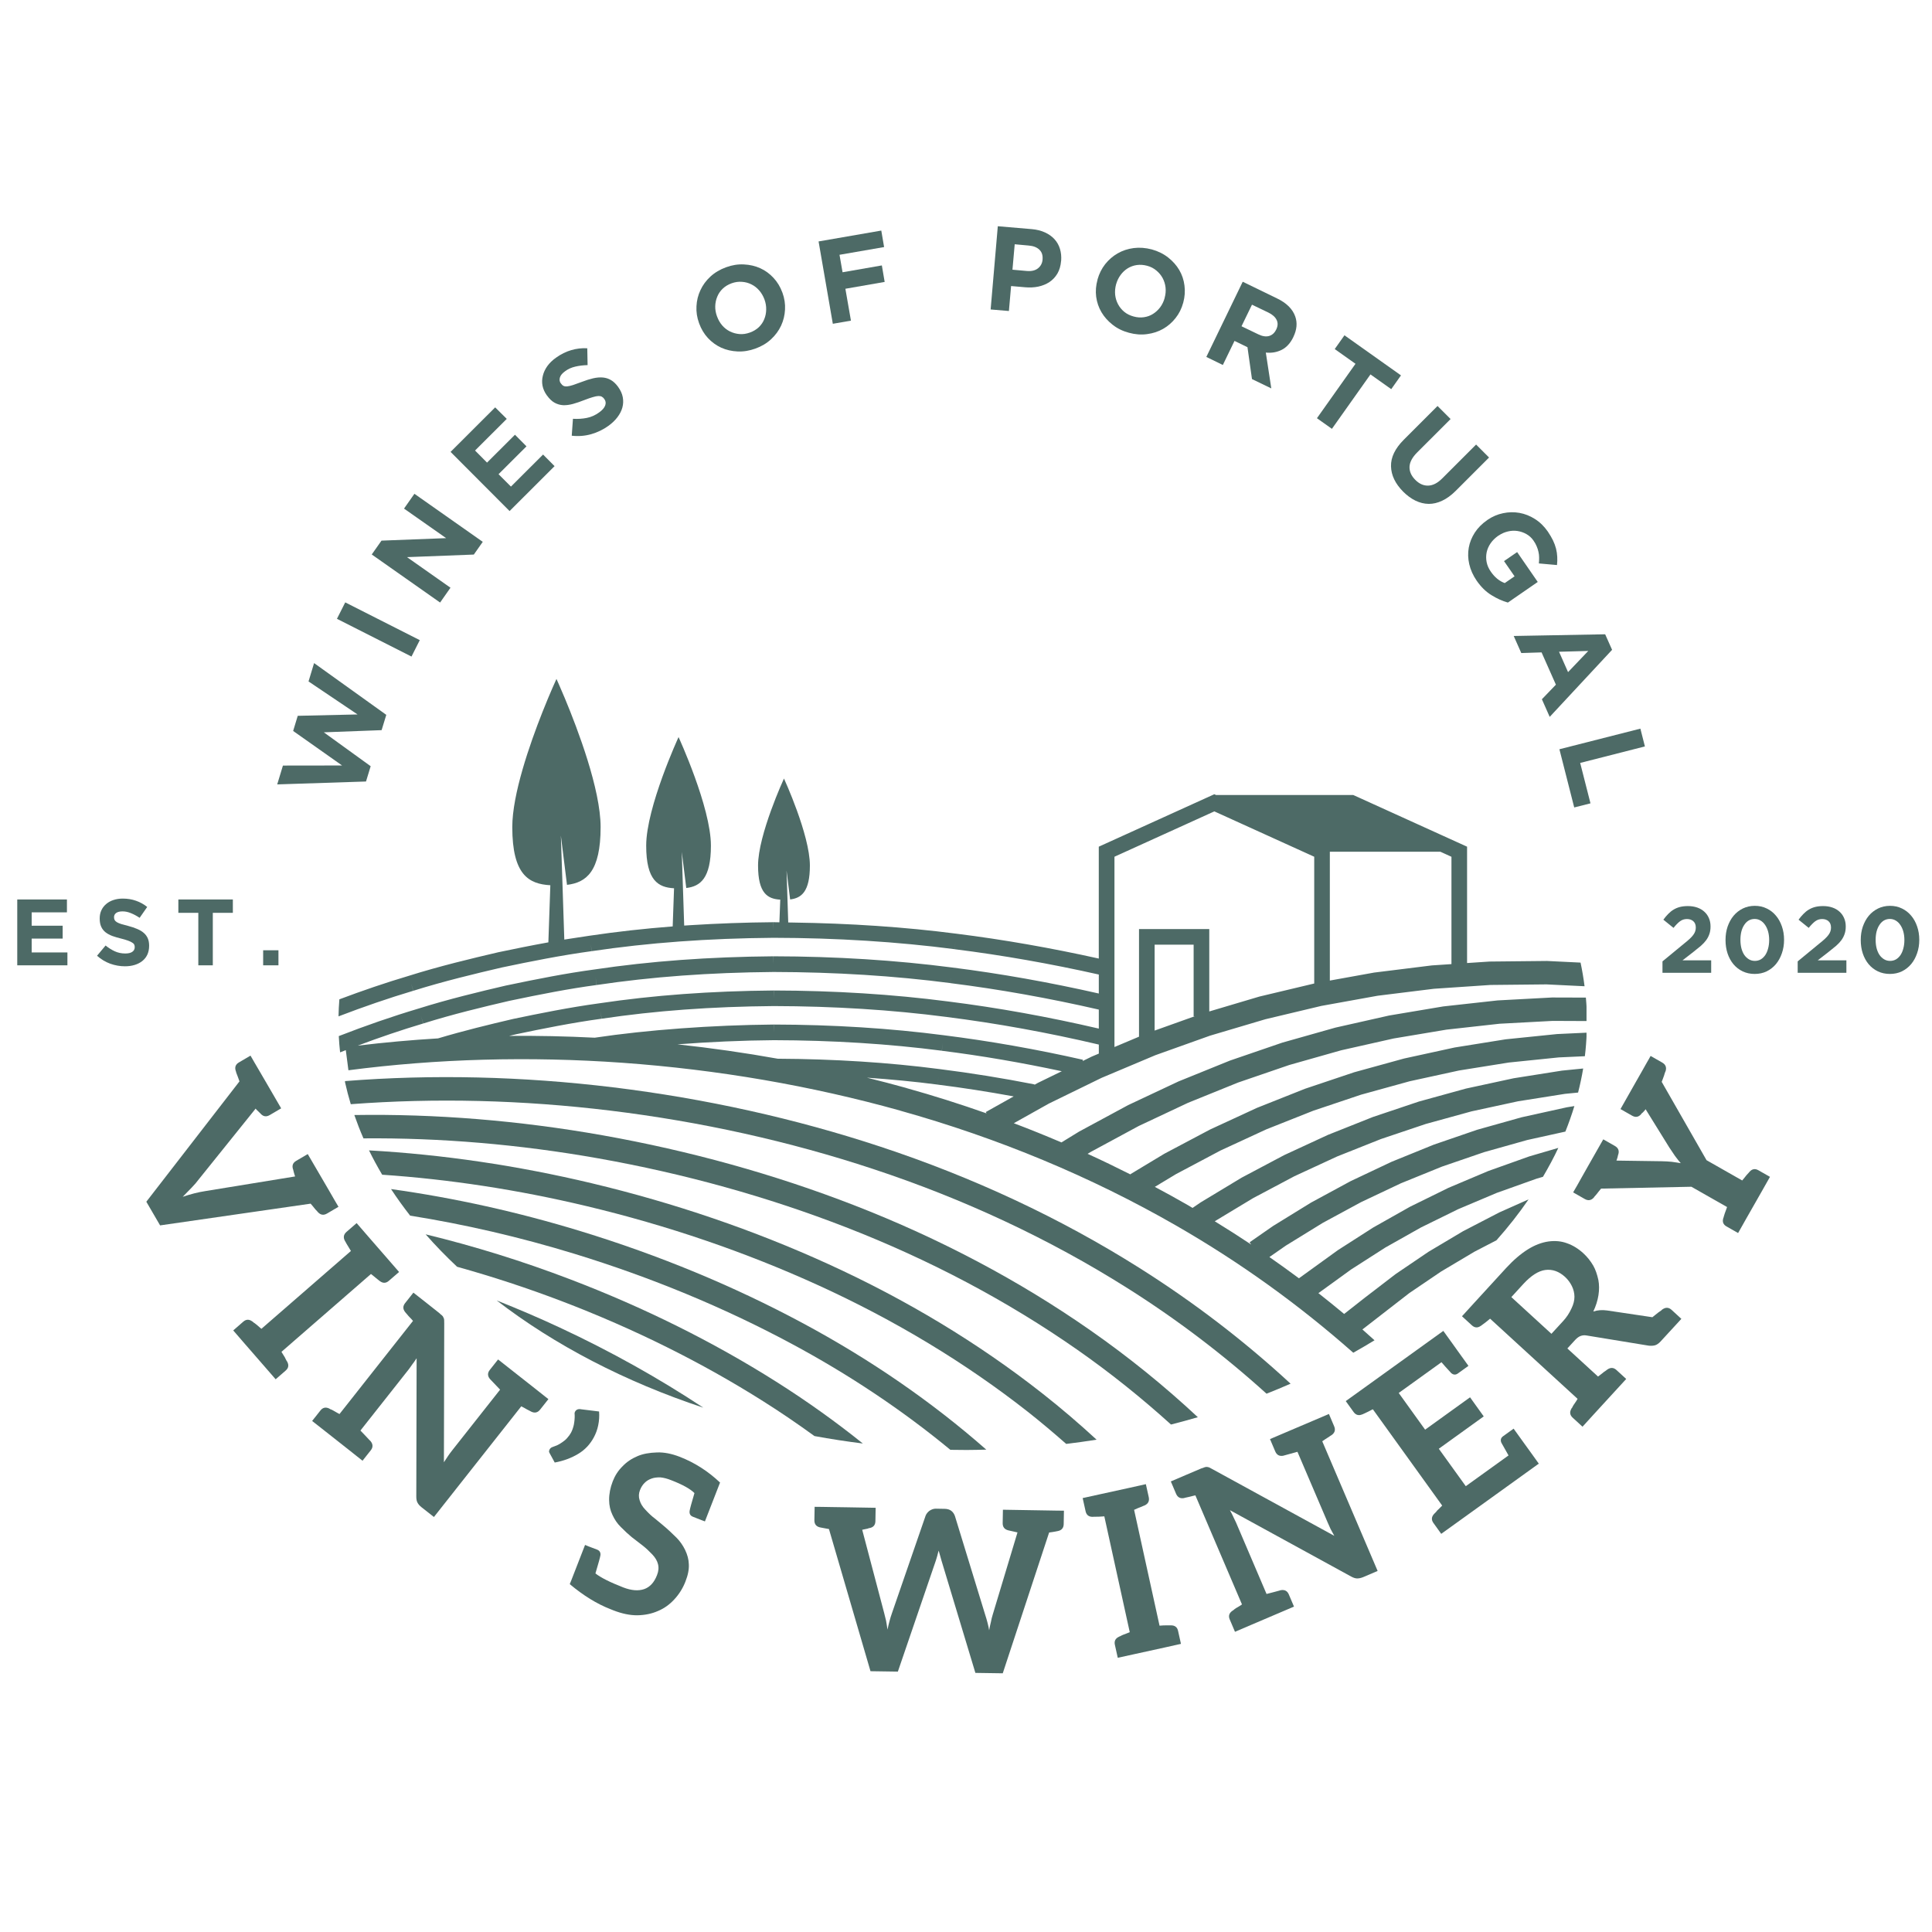<svg xmlns="http://www.w3.org/2000/svg" xmlns:xlink="http://www.w3.org/1999/xlink" width="500" zoomAndPan="magnify" viewBox="0 0 375 375" height="500" preserveAspectRatio="xMidYMid meet"><defs><g></g><clipPath id="f4d5e28a1e"><path d="M 75 230 L 192 230 L 192 281.789 L 75 281.789 Z M 75 230 " clip-rule="nonzero"></path></clipPath><clipPath id="c87d219574"><path d="M 65.691 131.789 L 307.941 131.789 L 307.941 263 L 65.691 263 Z M 65.691 131.789 " clip-rule="nonzero"></path></clipPath><clipPath id="77d44832f0"><rect x="0" width="282" y="0" height="123"></rect></clipPath><clipPath id="574dfc4f4d"><rect x="0" width="345" y="0" height="136"></rect></clipPath><clipPath id="bea254196e"><rect x="0" width="61" y="0" height="23"></rect></clipPath><clipPath id="8e13c2ce87"><rect x="0" width="55" y="0" height="23"></rect></clipPath></defs><g clip-path="url(#f4d5e28a1e)"><path fill="#4d6a66" d="M 155.68 256.75 C 142.383 249.617 127.949 243.641 112.785 238.996 C 100.543 235.246 88.18 232.512 75.902 230.797 C 77.051 232.547 78.289 234.266 79.605 235.953 C 90.219 237.648 100.883 240.113 111.453 243.348 C 126.336 247.91 140.492 253.766 153.531 260.762 L 154.605 258.758 L 153.531 260.762 C 164.816 266.805 175.18 273.742 184.465 281.41 C 185.516 281.43 186.574 281.441 187.625 281.441 C 188.898 281.441 190.164 281.402 191.434 281.375 C 180.918 272.121 168.906 263.836 155.68 256.75 Z M 155.68 256.75 " fill-opacity="1" fill-rule="nonzero"></path></g><path fill="#4d6a66" d="M 96.41 252.418 C 107.652 261.086 121.367 268.211 136.508 273.227 C 127.883 267.516 118.559 262.301 108.66 257.684 C 104.625 255.801 100.531 254.051 96.41 252.418 Z M 96.41 252.418 " fill-opacity="1" fill-rule="nonzero"></path><path fill="#4d6a66" d="M 170.879 222.566 C 154.359 217.109 136.91 213.238 119.023 211.051 C 101.395 208.91 83.879 208.496 66.961 209.84 L 66.98 210.105 C 67.297 211.527 67.664 212.934 68.086 214.324 C 84.469 213.082 101.41 213.496 118.465 215.57 C 136.059 217.715 153.211 221.523 169.445 226.891 C 187.109 232.719 203.68 240.477 218.695 249.941 C 228.422 256.07 237.48 262.961 245.832 270.516 C 247.406 269.895 248.961 269.25 250.5 268.574 C 241.523 260.273 231.695 252.75 221.125 246.086 C 205.805 236.422 188.898 228.516 170.879 222.566 Z M 170.879 222.566 " fill-opacity="1" fill-rule="nonzero"></path><path fill="#4d6a66" d="M 165.805 233.945 C 150.344 227.938 133.902 223.367 116.938 220.355 C 100.711 217.484 84.523 216.176 68.777 216.426 C 69.309 217.953 69.895 219.465 70.547 220.957 C 85.469 220.828 100.789 222.117 116.145 224.84 C 132.82 227.801 148.973 232.293 164.156 238.191 L 164.98 236.07 L 164.156 238.191 C 180.43 244.508 195.551 252.516 209.102 261.984 C 215.535 266.48 221.59 271.344 227.289 276.5 C 229.043 276.055 230.777 275.578 232.5 275.078 C 226.047 269.051 219.109 263.43 211.703 258.258 C 197.855 248.574 182.414 240.398 165.805 233.945 Z M 165.805 233.945 " fill-opacity="1" fill-rule="nonzero"></path><path fill="#4d6a66" d="M 160.738 245.34 C 146.348 238.773 130.91 233.5 114.855 229.668 C 100.395 226.223 85.879 224.086 71.625 223.289 C 72.402 224.883 73.258 226.457 74.18 228.012 C 87.258 228.902 100.547 230.934 113.797 234.094 C 129.57 237.852 144.723 243.035 158.848 249.48 L 159.793 247.41 L 158.848 249.48 C 173.73 256.266 187.398 264.52 199.48 274.012 C 202.047 276.035 204.523 278.129 206.949 280.262 C 208.926 280.023 210.895 279.746 212.848 279.441 C 209.469 276.328 205.961 273.32 202.289 270.438 C 189.934 260.719 175.949 252.277 160.738 245.34 Z M 160.738 245.34 " fill-opacity="1" fill-rule="nonzero"></path><path fill="#4d6a66" d="M 150.633 268.172 C 138.453 260.469 125.023 253.793 110.719 248.332 C 101.465 244.793 92.062 241.875 82.617 239.582 C 84.516 241.746 86.555 243.844 88.719 245.879 C 95.562 247.785 102.363 250.012 109.094 252.582 C 123.113 257.934 136.27 264.477 148.195 272.02 L 149.41 270.098 L 148.195 272.02 C 151.609 274.176 154.895 276.422 158.086 278.738 C 161.184 279.305 164.316 279.789 167.477 280.184 C 162.211 275.953 156.586 271.934 150.633 268.172 Z M 150.633 268.172 " fill-opacity="1" fill-rule="nonzero"></path><g clip-path="url(#c87d219574)"><path fill="#4d6a66" d="M 292.246 201.73 L 282.336 203.32 L 272.52 205.461 L 262.836 208.129 L 253.316 211.324 L 243.984 215.031 L 234.875 219.238 L 226.008 223.934 L 219.414 227.906 L 219.453 227.973 C 216.703 226.59 213.926 225.238 211.105 223.957 L 211.723 223.582 L 221.027 218.555 L 230.57 214.066 L 240.32 210.117 L 250.246 206.715 L 260.316 203.863 L 270.5 201.57 L 280.762 199.852 L 291.059 198.707 L 301.363 198.156 L 308.035 198.184 C 308.031 196.656 307.953 195.141 307.816 193.633 L 301.25 193.613 L 290.688 194.18 L 280.129 195.348 L 269.621 197.113 L 259.199 199.461 L 248.891 202.375 L 238.73 205.859 L 228.754 209.902 L 218.98 214.496 L 209.453 219.641 L 206.027 221.742 C 202.98 220.445 199.902 219.195 196.781 218.016 L 203.578 214.207 L 213.816 209.211 L 224.258 204.812 L 234.875 201.02 L 245.621 197.832 L 256.473 195.246 L 267.395 193.273 L 278.348 191.918 L 289.289 191.18 L 300.18 191.07 L 307.562 191.43 C 307.363 189.887 307.109 188.355 306.785 186.84 L 300.273 186.523 L 289.117 186.637 L 284.758 186.926 L 284.758 164.34 L 262.664 154.309 L 236.027 154.309 L 235.699 154.16 L 213.273 164.34 L 213.273 186.055 C 204.059 184.008 194.785 182.375 185.672 181.234 C 175.598 179.926 164.918 179.219 153.922 179.066 C 153.633 179.059 153.34 179.055 153.051 179.051 C 153.031 179.051 153.016 179.051 152.996 179.051 L 152.852 174.625 L 152.668 168.969 L 153.363 174.582 C 155.566 174.32 157.199 173.07 157.199 167.996 C 157.199 162.035 152.168 151.113 152.168 151.113 C 152.168 151.113 147.137 162.031 147.137 167.992 C 147.137 173.43 149.012 174.477 151.449 174.621 L 151.281 179.02 C 150.895 179.02 150.516 179 150.129 179 L 150.129 180.52 L 150.113 179 C 144.57 179.047 139.25 179.246 134.102 179.57 C 133.68 179.598 133.25 179.621 132.836 179.652 C 132.824 179.652 132.812 179.652 132.801 179.652 L 132.562 172.414 L 132.332 165.355 L 133.203 172.363 C 135.945 172.039 137.988 170.473 137.988 164.137 C 137.988 156.695 131.707 143.066 131.707 143.066 C 131.707 143.066 125.426 156.695 125.426 164.137 C 125.426 170.941 127.773 172.242 130.832 172.414 L 130.57 179.816 C 125.027 180.246 119.664 180.844 114.422 181.625 C 113.395 181.766 112.375 181.93 111.352 182.09 C 110.754 182.18 110.16 182.27 109.566 182.367 C 109.559 182.367 109.547 182.371 109.531 182.371 L 109.184 171.828 L 108.863 162.195 L 110.055 171.75 C 113.805 171.305 116.578 169.172 116.578 160.531 C 116.578 153.215 112.129 141.52 109.645 135.555 C 108.68 133.238 108.008 131.781 108.008 131.781 C 108.008 131.781 106.805 134.391 105.301 138.18 C 102.793 144.52 99.434 154.18 99.434 160.531 C 99.434 169.824 102.645 171.59 106.82 171.824 L 106.438 182.91 C 103.125 183.508 99.871 184.168 96.734 184.828 C 91.457 186.059 85.32 187.527 79.324 189.414 C 74.879 190.738 70.387 192.266 65.871 193.969 C 65.777 195.062 65.73 196.168 65.707 197.277 C 70.582 195.406 75.43 193.738 80.215 192.309 L 79.781 190.855 L 80.234 192.305 C 86.133 190.453 92.203 189 97.398 187.789 C 102.941 186.621 108.895 185.43 114.852 184.617 L 114.645 183.117 L 114.867 184.617 C 125.867 182.98 137.402 182.133 150.137 182.027 C 162.355 182.047 174.18 182.793 185.289 184.234 L 185.484 182.734 L 185.293 184.242 C 194.531 185.398 203.938 187.059 213.277 189.156 L 213.277 192.84 C 203.781 190.684 194.23 188.977 184.848 187.797 C 173.891 186.375 162.215 185.637 150.152 185.617 L 150.148 187.133 L 150.133 185.617 C 137.566 185.723 126.191 186.559 115.363 188.176 C 109.867 188.922 104.527 189.965 98.164 191.301 C 93.008 192.504 87.02 193.945 81.25 195.758 C 76.141 197.281 70.965 199.078 65.758 201.105 C 65.812 202.164 65.895 203.215 66.012 204.262 C 66.383 204.117 66.754 203.977 67.121 203.832 L 67.629 207.738 C 84.844 205.492 102.73 205.004 120.781 206.281 C 139.301 207.609 157.449 210.738 174.734 215.57 L 175.961 211.188 C 173.418 210.477 170.852 209.816 168.277 209.176 C 172.953 209.504 177.539 209.938 181.965 210.516 L 182.156 209.012 L 181.969 210.52 C 186.844 211.129 191.809 211.906 196.754 212.812 L 191.344 215.844 L 191.488 216.105 C 186.391 214.312 181.219 212.664 175.953 211.199 L 174.727 215.578 C 193.789 220.91 211.809 228.41 228.285 237.883 C 240.664 244.992 252.152 253.273 262.668 262.566 C 264.07 261.781 265.441 260.973 266.793 260.148 C 266.012 259.445 265.23 258.738 264.441 258.047 L 273.559 250.977 L 279.707 246.809 L 286.191 242.953 L 290.457 240.742 C 292.742 238.184 294.82 235.527 296.699 232.797 L 291.02 235.328 L 283.988 238.973 L 277.281 242.965 L 270.906 247.285 L 264.977 251.832 L 260.895 255.039 C 259.25 253.672 257.59 252.32 255.902 251 L 262.246 246.406 L 268.871 242.16 L 275.809 238.25 L 283.027 234.703 L 290.516 231.539 L 298.246 228.781 L 299.488 228.418 C 300.566 226.574 301.582 224.711 302.469 222.805 L 296.84 224.453 L 288.863 227.297 L 281.137 230.562 L 273.684 234.227 L 266.527 238.266 L 259.684 242.652 L 252.121 248.117 C 250.238 246.711 248.324 245.34 246.391 243.992 L 249.582 241.773 L 256.742 237.363 L 264.195 233.328 L 271.914 229.676 L 279.879 226.441 L 288.059 223.633 L 296.434 221.277 L 303.84 219.641 C 304.492 218.008 305.078 216.355 305.586 214.688 L 304.121 214.926 L 295.328 216.867 L 286.707 219.289 L 278.289 222.18 L 270.094 225.508 L 262.145 229.266 L 254.473 233.422 L 247.098 237.965 L 242.551 241.125 L 242.867 241.574 C 240.539 240.023 238.176 238.516 235.781 237.047 L 243.238 232.551 L 251.258 228.297 L 259.539 224.469 L 268.043 221.086 L 276.746 218.16 L 285.621 215.715 L 294.637 213.762 L 303.762 212.316 L 306.305 212.066 C 306.699 210.52 307.031 208.969 307.293 207.395 L 303.184 207.805 L 293.801 209.289 L 284.535 211.293 L 275.418 213.805 L 266.484 216.805 L 257.75 220.281 L 249.25 224.211 L 241.004 228.582 L 233.047 233.383 L 231.473 234.457 C 231.172 234.281 230.879 234.094 230.578 233.922 C 228.461 232.707 226.32 231.523 224.152 230.371 L 228.262 227.895 L 236.902 223.312 L 245.793 219.207 L 254.895 215.594 L 264.18 212.477 L 273.621 209.871 L 283.188 207.785 L 292.848 206.238 L 302.566 205.242 L 307.621 205.012 C 307.805 203.5 307.922 201.98 307.977 200.441 L 302.219 200.711 Z M 224.113 200.035 L 224.113 183.359 L 231.684 183.359 L 231.684 197.246 L 231.914 197.246 Z M 277.914 187.387 L 266.711 188.777 L 258.121 190.328 L 258.121 165.32 L 279.574 165.32 L 281.727 166.301 L 281.727 187.133 Z M 216.312 166.293 L 235.703 157.488 L 255.09 166.293 L 255.09 190.898 L 244.445 193.434 L 234.719 196.324 L 234.719 180.328 L 221.082 180.328 L 221.082 201.215 L 221.094 201.215 L 216.316 203.227 L 216.316 166.293 Z M 82.145 198.66 L 81.711 197.207 L 82.164 198.656 C 87.84 196.871 93.758 195.449 98.828 194.27 C 105.102 192.949 110.387 191.922 115.801 191.188 L 115.598 189.684 L 115.82 191.188 C 126.5 189.59 137.734 188.77 150.156 188.66 C 162.09 188.684 173.629 189.406 184.461 190.816 L 184.652 189.316 L 184.465 190.824 C 193.969 192.016 203.652 193.75 213.277 195.961 L 213.277 199.648 C 203.504 197.375 193.668 195.59 184.02 194.383 C 173.344 192.992 161.953 192.277 150.172 192.254 L 150.168 193.77 L 150.152 192.254 C 137.898 192.359 126.832 193.172 116.312 194.742 C 110.434 195.543 104.617 196.727 99.594 197.777 C 94.91 198.871 89.965 200.074 85.02 201.551 C 79.777 201.867 74.582 202.336 69.438 202.957 C 73.711 201.348 77.953 199.91 82.145 198.66 Z M 98.832 201.066 C 99.309 200.957 99.793 200.84 100.262 200.73 C 105.207 199.691 110.969 198.523 116.754 197.734 L 116.551 196.23 L 116.773 197.734 C 127.148 196.184 138.074 195.379 150.18 195.277 C 161.832 195.301 173.086 196.008 183.637 197.379 L 183.832 195.879 L 183.641 197.383 C 193.418 198.609 203.383 200.422 213.281 202.75 L 213.281 204.504 L 211.934 205.07 L 210.148 205.945 L 210.199 205.703 C 201.191 203.66 192.102 202.059 183.195 200.941 C 172.793 199.586 161.691 198.887 150.195 198.863 L 150.191 200.379 L 150.176 198.863 C 138.273 198.965 125.613 199.895 115.43 201.418 C 109.879 201.133 104.336 201.02 98.832 201.066 Z M 182.367 207.508 C 172.477 206.219 161.91 205.551 150.961 205.496 C 144.543 204.344 138.051 203.418 131.496 202.707 C 137.629 202.234 144.012 201.949 150.199 201.898 C 161.566 201.922 172.539 202.609 182.801 203.945 L 183 202.445 L 182.812 203.953 C 190.492 204.91 198.301 206.262 206.09 207.926 L 201.465 210.18 L 200.781 210.562 L 200.797 210.48 C 194.645 209.27 188.445 208.27 182.367 207.508 Z M 182.367 207.508 " fill-opacity="1" fill-rule="nonzero"></path></g><g transform="matrix(1, 0, 0, 1, 47, 37)"><g clip-path="url(#77d44832f0)"><g fill="#4d6a66" fill-opacity="1"><g transform="translate(22.119, 120.627)"><g><path d="M -15.312 -5.375 L -14.203 -9.031 L -2.719 -9.047 L -12.219 -15.75 L -11.328 -18.688 L 0.281 -18.953 L -9.234 -25.359 L -8.156 -28.922 L 5.859 -18.875 L 4.953 -15.906 L -6.266 -15.484 L 2.828 -8.906 L 1.922 -5.938 Z M -15.312 -5.375 "></path></g></g></g><g fill="#4d6a66" fill-opacity="1"><g transform="translate(31.917, 92.313)"><g><path d="M -13.516 -9.203 L -11.906 -12.391 L 2.562 -5.062 L 0.953 -1.875 Z M -13.516 -9.203 "></path></g></g></g><g fill="#4d6a66" fill-opacity="1"><g transform="translate(37.297, 81.546)"><g><path d="M -12.141 -10.922 L -10.25 -13.609 L 2.297 -14.094 L -5.875 -19.828 L -3.859 -22.703 L 9.406 -13.375 L 7.672 -10.906 L -5.297 -10.406 L 3.141 -4.469 L 1.125 -1.594 Z M -12.141 -10.922 "></path></g></g></g><g fill="#4d6a66" fill-opacity="1"><g transform="translate(50.518, 63.571)"><g><path d="M -10.062 -12.859 L -1.406 -21.5 L 0.844 -19.266 L -5.312 -13.125 L -2.984 -10.781 L 2.438 -16.188 L 4.672 -13.938 L -0.75 -8.531 L 1.656 -6.125 L 7.891 -12.344 L 10.125 -10.094 L 1.391 -1.375 Z M -10.062 -12.859 "></path></g></g></g><g fill="#4d6a66" fill-opacity="1"><g transform="translate(64.678, 49.976)"><g><path d="M 6.406 -4.312 C 5.406 -3.594 4.297 -3.055 3.078 -2.703 C 1.859 -2.359 0.598 -2.258 -0.703 -2.406 L -0.469 -5.688 C 0.488 -5.633 1.383 -5.691 2.219 -5.859 C 3.062 -6.023 3.859 -6.379 4.609 -6.922 C 5.211 -7.348 5.602 -7.789 5.781 -8.25 C 5.957 -8.707 5.906 -9.129 5.625 -9.516 L 5.594 -9.562 C 5.457 -9.75 5.301 -9.891 5.125 -9.984 C 4.957 -10.078 4.734 -10.117 4.453 -10.109 C 4.172 -10.098 3.812 -10.023 3.375 -9.891 C 2.938 -9.766 2.395 -9.578 1.75 -9.328 C 0.957 -9.016 0.223 -8.766 -0.453 -8.578 C -1.141 -8.391 -1.773 -8.305 -2.359 -8.328 C -2.941 -8.359 -3.492 -8.516 -4.016 -8.797 C -4.547 -9.086 -5.047 -9.562 -5.516 -10.219 L -5.547 -10.25 C -5.973 -10.852 -6.25 -11.473 -6.375 -12.109 C -6.5 -12.754 -6.477 -13.398 -6.312 -14.047 C -6.156 -14.703 -5.863 -15.328 -5.438 -15.922 C -5.008 -16.516 -4.457 -17.051 -3.781 -17.531 C -2.812 -18.227 -1.816 -18.723 -0.797 -19.016 C 0.211 -19.316 1.25 -19.438 2.312 -19.375 L 2.375 -16.109 C 1.5 -16.086 0.695 -15.988 -0.031 -15.812 C -0.758 -15.645 -1.406 -15.352 -1.969 -14.938 C -2.531 -14.539 -2.875 -14.129 -3 -13.703 C -3.125 -13.285 -3.07 -12.914 -2.844 -12.594 L -2.812 -12.562 C -2.664 -12.344 -2.492 -12.18 -2.297 -12.078 C -2.109 -11.984 -1.863 -11.953 -1.562 -11.984 C -1.258 -12.016 -0.879 -12.102 -0.422 -12.25 C 0.023 -12.395 0.586 -12.598 1.266 -12.859 C 2.047 -13.16 2.773 -13.391 3.453 -13.547 C 4.141 -13.703 4.77 -13.754 5.344 -13.703 C 5.926 -13.648 6.457 -13.477 6.938 -13.188 C 7.414 -12.906 7.863 -12.477 8.281 -11.906 L 8.312 -11.859 C 8.781 -11.211 9.078 -10.551 9.203 -9.875 C 9.328 -9.195 9.301 -8.531 9.125 -7.875 C 8.945 -7.227 8.625 -6.598 8.156 -5.984 C 7.695 -5.379 7.113 -4.82 6.406 -4.312 Z M 6.406 -4.312 "></path></g></g></g><g fill="#4d6a66" fill-opacity="1"><g transform="translate(80.538, 39.228)"><g></g></g></g><g fill="#4d6a66" fill-opacity="1"><g transform="translate(90.31, 33.764)"><g><path d="M 9.328 -3.109 C 8.148 -2.68 6.988 -2.492 5.844 -2.547 C 4.707 -2.598 3.648 -2.844 2.672 -3.281 C 1.703 -3.727 0.844 -4.352 0.094 -5.156 C -0.645 -5.957 -1.211 -6.906 -1.609 -8 L -1.625 -8.047 C -2.02 -9.129 -2.188 -10.223 -2.125 -11.328 C -2.07 -12.43 -1.816 -13.469 -1.359 -14.438 C -0.91 -15.414 -0.266 -16.297 0.578 -17.078 C 1.43 -17.859 2.445 -18.461 3.625 -18.891 C 4.789 -19.316 5.941 -19.5 7.078 -19.438 C 8.223 -19.383 9.281 -19.141 10.25 -18.703 C 11.219 -18.266 12.078 -17.641 12.828 -16.828 C 13.578 -16.023 14.148 -15.078 14.547 -13.984 L 14.562 -13.953 C 14.957 -12.859 15.125 -11.766 15.062 -10.672 C 15.008 -9.578 14.754 -8.535 14.297 -7.547 C 13.836 -6.566 13.188 -5.688 12.344 -4.906 C 11.508 -4.133 10.504 -3.535 9.328 -3.109 Z M 8.25 -6.219 C 8.914 -6.457 9.488 -6.801 9.969 -7.25 C 10.445 -7.707 10.801 -8.227 11.031 -8.812 C 11.27 -9.395 11.395 -10.008 11.406 -10.656 C 11.426 -11.312 11.316 -11.969 11.078 -12.625 L 11.062 -12.672 C 10.82 -13.316 10.484 -13.891 10.047 -14.391 C 9.617 -14.891 9.117 -15.281 8.547 -15.562 C 7.973 -15.852 7.352 -16.02 6.688 -16.062 C 6.031 -16.113 5.367 -16.02 4.703 -15.781 C 4.016 -15.531 3.438 -15.18 2.969 -14.734 C 2.5 -14.285 2.145 -13.766 1.906 -13.172 C 1.664 -12.586 1.535 -11.969 1.516 -11.312 C 1.504 -10.664 1.617 -10.016 1.859 -9.359 L 1.875 -9.328 C 2.113 -8.672 2.445 -8.094 2.875 -7.594 C 3.312 -7.094 3.816 -6.703 4.391 -6.422 C 4.973 -6.141 5.586 -5.973 6.234 -5.922 C 6.891 -5.867 7.562 -5.969 8.25 -6.219 Z M 8.25 -6.219 "></path></g></g></g><g fill="#4d6a66" fill-opacity="1"><g transform="translate(112.729, 26.174)"><g><path d="M -0.844 -16.312 L 11.328 -18.422 L 11.875 -15.219 L 3.219 -13.719 L 3.812 -10.328 L 11.438 -11.656 L 11.984 -8.453 L 4.359 -7.125 L 5.438 -0.938 L 1.922 -0.328 Z M -0.844 -16.312 "></path></g></g></g><g fill="#4d6a66" fill-opacity="1"><g transform="translate(132.046, 23.378)"><g></g></g></g><g fill="#4d6a66" fill-opacity="1"><g transform="translate(143.329, 22.896)"><g><path d="M 3.344 -15.984 L 9.938 -15.422 C 10.906 -15.336 11.758 -15.125 12.5 -14.781 C 13.238 -14.445 13.852 -14.008 14.344 -13.469 C 14.832 -12.938 15.188 -12.312 15.406 -11.594 C 15.625 -10.883 15.703 -10.113 15.641 -9.281 L 15.625 -9.234 C 15.551 -8.305 15.316 -7.5 14.922 -6.812 C 14.523 -6.133 14.008 -5.582 13.375 -5.156 C 12.738 -4.738 12.016 -4.441 11.203 -4.266 C 10.391 -4.098 9.523 -4.055 8.609 -4.141 L 5.922 -4.375 L 5.5 0.469 L 1.953 0.172 Z M 9 -7.297 C 9.895 -7.223 10.609 -7.395 11.141 -7.812 C 11.672 -8.238 11.969 -8.797 12.031 -9.484 L 12.031 -9.531 C 12.102 -10.332 11.898 -10.961 11.422 -11.422 C 10.941 -11.891 10.254 -12.16 9.359 -12.234 L 6.625 -12.484 L 6.188 -7.547 Z M 9 -7.297 "></path></g></g></g><g fill="#4d6a66" fill-opacity="1"><g transform="translate(162.717, 24.744)"><g><path d="M 9.406 2.844 C 8.195 2.52 7.145 2.004 6.25 1.297 C 5.352 0.598 4.629 -0.211 4.078 -1.141 C 3.535 -2.066 3.191 -3.07 3.047 -4.156 C 2.91 -5.238 3 -6.336 3.312 -7.453 L 3.312 -7.5 C 3.625 -8.613 4.117 -9.602 4.797 -10.469 C 5.484 -11.332 6.289 -12.031 7.219 -12.562 C 8.156 -13.102 9.191 -13.445 10.328 -13.594 C 11.473 -13.738 12.648 -13.648 13.859 -13.328 C 15.066 -12.992 16.117 -12.473 17.016 -11.766 C 17.91 -11.066 18.629 -10.258 19.172 -9.344 C 19.711 -8.426 20.051 -7.422 20.188 -6.328 C 20.332 -5.234 20.254 -4.129 19.953 -3.016 L 19.938 -2.969 C 19.633 -1.852 19.141 -0.863 18.453 0 C 17.773 0.863 16.969 1.562 16.031 2.094 C 15.102 2.625 14.066 2.961 12.922 3.109 C 11.785 3.266 10.613 3.176 9.406 2.844 Z M 10.328 -0.312 C 11.004 -0.125 11.664 -0.078 12.312 -0.172 C 12.969 -0.266 13.555 -0.477 14.078 -0.812 C 14.609 -1.145 15.07 -1.57 15.469 -2.094 C 15.863 -2.625 16.156 -3.227 16.344 -3.906 L 16.344 -3.953 C 16.531 -4.617 16.586 -5.281 16.516 -5.938 C 16.441 -6.594 16.254 -7.203 15.953 -7.766 C 15.648 -8.328 15.242 -8.816 14.734 -9.234 C 14.234 -9.66 13.641 -9.969 12.953 -10.156 C 12.242 -10.344 11.566 -10.391 10.922 -10.297 C 10.285 -10.203 9.695 -9.988 9.156 -9.656 C 8.625 -9.32 8.164 -8.891 7.781 -8.359 C 7.395 -7.836 7.109 -7.242 6.922 -6.578 L 6.906 -6.531 C 6.727 -5.852 6.672 -5.188 6.734 -4.531 C 6.805 -3.875 6.992 -3.258 7.297 -2.688 C 7.598 -2.125 8 -1.633 8.5 -1.219 C 9.008 -0.801 9.617 -0.5 10.328 -0.312 Z M 10.328 -0.312 "></path></g></g></g><g fill="#4d6a66" fill-opacity="1"><g transform="translate(185.383, 31.436)"><g><path d="M 8.828 -13.75 L 15.484 -10.516 C 17.336 -9.629 18.52 -8.453 19.031 -6.984 C 19.457 -5.754 19.336 -4.445 18.672 -3.062 L 18.656 -3.016 C 18.082 -1.828 17.328 -1 16.391 -0.531 C 15.453 -0.062 14.426 0.113 13.312 0 L 14.375 6.953 L 10.625 5.141 L 9.75 -1.047 L 7.234 -2.266 L 4.969 2.406 L 1.766 0.844 Z M 11.844 -3.547 C 12.633 -3.16 13.332 -3.051 13.938 -3.219 C 14.539 -3.395 14.992 -3.797 15.297 -4.422 L 15.328 -4.469 C 15.66 -5.156 15.688 -5.781 15.406 -6.344 C 15.133 -6.906 14.602 -7.379 13.812 -7.766 L 10.625 -9.297 L 8.594 -5.109 Z M 11.844 -3.547 "></path></g></g></g><g fill="#4d6a66" fill-opacity="1"><g transform="translate(203.945, 40.862)"><g><path d="M 12.156 -7.25 L 8.125 -10.109 L 10.016 -12.781 L 20.984 -5 L 19.094 -2.328 L 15.062 -5.188 L 7.578 5.375 L 4.672 3.312 Z M 12.156 -7.25 "></path></g></g></g><g fill="#4d6a66" fill-opacity="1"><g transform="translate(219.369, 52.084)"><g><path d="M 5.984 6.344 C 4.453 4.801 3.664 3.16 3.625 1.422 C 3.582 -0.316 4.41 -2.035 6.109 -3.734 L 12.656 -10.281 L 15.188 -7.75 L 8.703 -1.266 C 7.754 -0.316 7.258 0.609 7.219 1.516 C 7.188 2.43 7.562 3.281 8.344 4.062 C 9.113 4.832 9.945 5.203 10.844 5.172 C 11.75 5.148 12.656 4.688 13.562 3.781 L 20.141 -2.797 L 22.656 -0.281 L 16.188 6.188 C 15.312 7.062 14.43 7.703 13.547 8.109 C 12.672 8.523 11.801 8.727 10.938 8.719 C 10.07 8.707 9.219 8.5 8.375 8.094 C 7.539 7.688 6.742 7.102 5.984 6.344 Z M 5.984 6.344 "></path></g></g></g><g fill="#4d6a66" fill-opacity="1"><g transform="translate(234.321, 67.519)"><g><path d="M 5.297 8.188 C 4.586 7.145 4.109 6.078 3.859 4.984 C 3.609 3.891 3.578 2.82 3.766 1.781 C 3.953 0.75 4.344 -0.223 4.938 -1.141 C 5.539 -2.066 6.344 -2.875 7.344 -3.562 L 7.375 -3.594 C 8.332 -4.25 9.348 -4.688 10.422 -4.906 C 11.492 -5.133 12.555 -5.156 13.609 -4.969 C 14.66 -4.781 15.66 -4.383 16.609 -3.781 C 17.566 -3.176 18.398 -2.363 19.109 -1.344 C 19.516 -0.738 19.848 -0.172 20.109 0.359 C 20.367 0.898 20.566 1.438 20.703 1.969 C 20.836 2.5 20.914 3.023 20.938 3.547 C 20.969 4.078 20.953 4.613 20.891 5.156 L 17.375 4.844 C 17.414 4.445 17.43 4.062 17.422 3.688 C 17.422 3.32 17.379 2.961 17.297 2.609 C 17.223 2.254 17.109 1.895 16.953 1.531 C 16.805 1.164 16.598 0.789 16.328 0.406 C 15.961 -0.125 15.508 -0.539 14.969 -0.844 C 14.426 -1.156 13.844 -1.359 13.219 -1.453 C 12.602 -1.547 11.977 -1.516 11.344 -1.359 C 10.707 -1.211 10.102 -0.941 9.531 -0.547 L 9.484 -0.531 C 8.879 -0.102 8.383 0.383 8 0.938 C 7.625 1.488 7.367 2.078 7.234 2.703 C 7.109 3.328 7.109 3.957 7.234 4.594 C 7.359 5.227 7.629 5.844 8.047 6.438 C 8.797 7.531 9.695 8.27 10.75 8.656 L 12.656 7.344 L 10.609 4.391 L 13.156 2.641 L 17.156 8.438 L 11.359 12.438 C 10.305 12.145 9.242 11.664 8.172 11 C 7.098 10.344 6.141 9.406 5.297 8.188 Z M 5.297 8.188 "></path></g></g></g><g fill="#4d6a66" fill-opacity="1"><g transform="translate(246.577, 85.927)"><g><path d="M 17.984 0.188 L 19.328 3.203 L 7.219 16.219 L 5.703 12.797 L 8.422 9.969 L 5.641 3.703 L 1.703 3.828 L 0.234 0.516 Z M 10.781 7.531 L 14.703 3.422 L 9.031 3.578 Z M 10.781 7.531 "></path></g></g></g><g fill="#4d6a66" fill-opacity="1"><g transform="translate(255.196, 106.538)"><g><path d="M 16.203 -2.109 L 17.078 1.344 L 4.516 4.547 L 6.516 12.391 L 3.359 13.188 L 0.484 1.891 Z M 16.203 -2.109 "></path></g></g></g></g></g><g transform="matrix(1, 0, 0, 1, 12, 199)"><g clip-path="url(#574dfc4f4d)"><g fill="#4d6a66" fill-opacity="1"><g transform="translate(8.841, 21.254)"><g><path d="M 25.547 -14.047 L 27.781 -15.359 L 28.547 -14.031 L 29.453 -12.484 L 30.938 -9.938 L 33.734 -5.125 L 31.5 -3.812 C 30.852 -3.438 30.273 -3.52 29.766 -4.062 C 29.711 -4.145 29.656 -4.203 29.594 -4.234 C 29.52 -4.297 29.414 -4.398 29.281 -4.547 C 29.238 -4.586 29.156 -4.664 29.031 -4.781 C 28.914 -4.895 28.832 -4.992 28.781 -5.078 L 17.766 8.625 C 17.359 9.176 16.883 9.727 16.344 10.281 C 15.812 10.844 15.238 11.43 14.625 12.047 C 16.164 11.516 17.656 11.141 19.094 10.922 L 36.438 8.094 C 36.395 8 36.352 7.867 36.312 7.703 C 36.27 7.547 36.238 7.441 36.219 7.391 C 36.145 7.141 36.102 6.977 36.094 6.906 C 36.094 6.832 36.07 6.758 36.031 6.688 C 35.801 5.977 36.008 5.438 36.656 5.062 L 38.891 3.75 L 41.719 8.594 L 43.203 11.141 L 44.094 12.688 L 44.859 13.984 L 42.625 15.297 C 41.977 15.672 41.398 15.586 40.891 15.047 C 40.879 15.023 40.848 14.992 40.797 14.953 C 40.754 14.91 40.723 14.867 40.703 14.828 C 40.68 14.797 40.617 14.734 40.516 14.641 C 40.422 14.547 40.344 14.457 40.281 14.375 C 40.227 14.289 40.102 14.133 39.906 13.906 C 39.719 13.676 39.566 13.5 39.453 13.375 L 10.234 17.594 L 7.562 13 L 25.641 -10.359 C 25.578 -10.547 25.5 -10.766 25.406 -11.016 C 25.32 -11.266 25.258 -11.43 25.219 -11.516 C 25.176 -11.609 25.129 -11.727 25.078 -11.875 C 25.035 -12.02 25.004 -12.113 24.984 -12.156 C 24.973 -12.258 24.945 -12.348 24.906 -12.422 C 24.688 -13.129 24.898 -13.672 25.547 -14.047 Z M 25.547 -14.047 "></path></g></g></g><g fill="#4d6a66" fill-opacity="1"><g transform="translate(32.693, 58.578)"><g><path d="M 0.578 0.656 L 2.531 -1.047 C 3.082 -1.523 3.66 -1.539 4.266 -1.094 L 4.359 -1.047 C 4.391 -1.016 4.426 -0.973 4.469 -0.922 C 4.633 -0.828 4.816 -0.695 5.016 -0.531 C 5.086 -0.477 5.176 -0.406 5.281 -0.312 C 5.383 -0.227 5.508 -0.117 5.656 0.016 C 5.812 0.148 5.941 0.258 6.047 0.344 L 23.422 -14.766 C 23.359 -14.879 23.27 -15.023 23.156 -15.203 C 23.051 -15.379 22.961 -15.523 22.891 -15.641 C 22.828 -15.754 22.77 -15.848 22.719 -15.922 C 22.664 -15.992 22.602 -16.098 22.531 -16.234 C 22.457 -16.379 22.41 -16.469 22.391 -16.5 C 22.348 -16.594 22.301 -16.672 22.25 -16.734 C 21.895 -17.391 22 -17.969 22.562 -18.469 L 24.531 -20.172 L 26.719 -17.641 L 30.609 -13.172 L 32.766 -10.688 L 30.797 -8.984 C 30.234 -8.484 29.645 -8.461 29.031 -8.922 C 29.02 -8.93 28.988 -8.953 28.938 -8.984 C 28.895 -9.016 28.859 -9.047 28.828 -9.078 C 28.805 -9.109 28.734 -9.164 28.609 -9.25 C 28.484 -9.344 28.379 -9.426 28.297 -9.5 C 28.223 -9.57 28.07 -9.695 27.844 -9.875 C 27.613 -10.051 27.438 -10.191 27.312 -10.297 L 9.938 4.812 C 10.02 4.945 10.133 5.133 10.281 5.375 C 10.438 5.625 10.539 5.789 10.594 5.875 C 10.645 5.969 10.703 6.086 10.766 6.234 C 10.836 6.379 10.883 6.469 10.906 6.5 C 10.938 6.531 10.961 6.57 10.984 6.625 C 11.016 6.676 11.035 6.707 11.047 6.719 C 11.41 7.383 11.316 7.957 10.766 8.438 L 8.812 10.141 L 6.656 7.656 L 2.766 3.188 Z M 0.578 0.656 "></path></g></g></g><g fill="#4d6a66" fill-opacity="1"><g transform="translate(47.897, 76.26)"><g><path d="M 0.688 0.547 L 2.297 -1.484 C 2.742 -2.055 3.305 -2.188 3.984 -1.875 C 4.047 -1.82 4.125 -1.773 4.219 -1.734 C 4.406 -1.68 4.609 -1.586 4.828 -1.453 C 4.91 -1.41 5.008 -1.352 5.125 -1.281 C 5.238 -1.219 5.383 -1.133 5.562 -1.031 C 5.75 -0.938 5.895 -0.859 6 -0.797 L 20.266 -18.875 C 20.191 -18.977 20.082 -19.102 19.938 -19.25 C 19.789 -19.395 19.672 -19.52 19.578 -19.625 C 19.492 -19.727 19.422 -19.805 19.359 -19.859 C 19.297 -19.93 19.211 -20.031 19.109 -20.156 C 19.016 -20.281 18.953 -20.352 18.922 -20.375 C 18.879 -20.414 18.844 -20.457 18.812 -20.5 L 18.75 -20.578 C 18.281 -21.16 18.273 -21.742 18.734 -22.328 L 20.344 -24.359 L 22.969 -22.297 L 25.375 -20.391 C 25.438 -20.336 25.523 -20.254 25.641 -20.141 C 25.754 -20.035 25.832 -19.973 25.875 -19.953 C 26.02 -19.836 26.113 -19.707 26.156 -19.562 C 26.238 -19.457 26.289 -19.301 26.312 -19.094 C 26.301 -19.008 26.305 -18.785 26.328 -18.422 L 26.266 8.562 C 26.367 8.414 26.645 8 27.094 7.312 C 27.281 7.031 27.562 6.648 27.938 6.172 L 37.172 -5.531 C 35.891 -6.883 35.227 -7.578 35.188 -7.609 C 34.719 -8.191 34.711 -8.773 35.172 -9.359 L 36.781 -11.391 L 39.875 -8.953 L 43.984 -5.719 L 46.547 -3.688 L 44.938 -1.656 C 44.477 -1.07 43.91 -0.938 43.234 -1.25 L 43.156 -1.297 C 43.094 -1.316 43.039 -1.344 43 -1.375 C 42.969 -1.406 42.879 -1.453 42.734 -1.516 C 42.598 -1.578 42.484 -1.633 42.391 -1.688 C 42.305 -1.75 42.133 -1.848 41.875 -1.984 C 41.625 -2.117 41.426 -2.223 41.281 -2.297 L 24.328 19.188 L 21.922 17.297 C 21.566 17.016 21.305 16.719 21.141 16.406 C 20.984 16.125 20.906 15.734 20.906 15.234 L 20.969 -11.625 C 20.602 -11.07 20.344 -10.703 20.188 -10.516 C 20.102 -10.398 19.977 -10.223 19.812 -9.984 C 19.645 -9.742 19.52 -9.57 19.438 -9.469 L 10.062 2.406 C 10.414 2.781 10.758 3.141 11.094 3.484 C 11.438 3.836 11.672 4.086 11.797 4.234 C 11.93 4.379 12.016 4.461 12.047 4.484 C 12.516 5.078 12.523 5.66 12.078 6.234 L 10.469 8.266 L 7.375 5.812 L 3.312 2.609 Z M 0.688 0.547 "></path></g></g></g><g fill="#4d6a66" fill-opacity="1"><g transform="translate(83.172, 101.735)"><g><path d="M 11.516 -19.422 C 11.641 -19.641 11.832 -19.789 12.094 -19.875 C 12.176 -19.906 12.484 -20.023 13.016 -20.234 C 13.242 -20.336 13.551 -20.52 13.938 -20.781 C 14.352 -21.062 14.672 -21.332 14.891 -21.594 C 15.234 -21.977 15.488 -22.328 15.656 -22.641 C 15.883 -23.066 16.066 -23.57 16.203 -24.156 C 16.336 -24.844 16.395 -25.492 16.375 -26.109 C 16.332 -26.348 16.352 -26.551 16.438 -26.719 C 16.676 -27.156 17.086 -27.312 17.672 -27.188 L 21.109 -26.766 C 21.18 -25.867 21.125 -24.973 20.938 -24.078 C 20.77 -23.254 20.484 -22.469 20.078 -21.719 C 19.348 -20.375 18.352 -19.32 17.094 -18.562 C 15.738 -17.738 14.207 -17.172 12.5 -16.859 L 11.547 -18.609 C 11.43 -18.816 11.379 -18.953 11.391 -19.016 C 11.422 -19.191 11.461 -19.328 11.516 -19.422 Z M 11.516 -19.422 "></path></g></g></g><g fill="#4d6a66" fill-opacity="1"><g transform="translate(97.371, 109.417)"><g><path d="M 1.219 -0.938 L 1.516 -1.672 L 4.188 -8.547 L 4.344 -8.484 L 4.828 -8.281 L 6.516 -7.641 C 7.016 -7.441 7.234 -7.078 7.172 -6.547 C 7.117 -6.172 6.797 -4.992 6.203 -3.016 C 7.234 -2.203 9.035 -1.297 11.609 -0.297 C 13.172 0.305 14.52 0.414 15.656 0.031 C 16.781 -0.363 17.613 -1.27 18.156 -2.688 C 18.457 -3.438 18.52 -4.148 18.344 -4.828 C 18.188 -5.453 17.828 -6.066 17.266 -6.672 C 16.648 -7.328 16.039 -7.895 15.438 -8.375 C 14.133 -9.363 13.406 -9.926 13.25 -10.062 C 12.633 -10.562 11.926 -11.219 11.125 -12.031 C 10.469 -12.664 9.926 -13.453 9.5 -14.391 C 9.082 -15.254 8.867 -16.207 8.859 -17.25 C 8.848 -18.445 9.082 -19.66 9.562 -20.891 C 10 -22.023 10.629 -22.992 11.453 -23.797 C 12.242 -24.641 13.227 -25.305 14.406 -25.797 C 15.414 -26.223 16.664 -26.457 18.156 -26.5 C 19.508 -26.551 20.988 -26.266 22.594 -25.641 C 25.457 -24.523 28.055 -22.863 30.391 -20.656 L 27.453 -13.109 L 27.297 -13.172 L 26.797 -13.359 L 25.125 -14.016 C 24.625 -14.211 24.41 -14.586 24.484 -15.141 C 24.535 -15.523 24.848 -16.68 25.422 -18.609 C 24.609 -19.43 23.094 -20.27 20.875 -21.125 C 20.145 -21.414 19.461 -21.594 18.828 -21.656 C 18.129 -21.676 17.547 -21.598 17.078 -21.422 C 16.523 -21.223 16.078 -20.941 15.734 -20.578 C 15.367 -20.223 15.07 -19.754 14.844 -19.172 C 14.594 -18.523 14.57 -17.875 14.781 -17.219 C 14.969 -16.582 15.32 -15.988 15.844 -15.438 C 16.539 -14.676 17.164 -14.094 17.719 -13.688 C 18 -13.469 18.41 -13.129 18.953 -12.672 C 19.492 -12.223 19.801 -11.961 19.875 -11.891 C 20.227 -11.598 20.926 -10.941 21.969 -9.922 C 22.633 -9.242 23.18 -8.461 23.609 -7.578 C 24.066 -6.629 24.305 -5.707 24.328 -4.812 C 24.391 -3.832 24.172 -2.707 23.672 -1.438 C 23.172 -0.145 22.453 1.004 21.516 2.016 C 20.586 3.035 19.523 3.789 18.328 4.281 C 17.129 4.812 15.789 5.086 14.312 5.109 C 12.906 5.117 11.367 4.801 9.703 4.156 L 9.078 3.906 C 6.484 2.895 3.863 1.281 1.219 -0.938 Z M 1.219 -0.938 "></path></g></g></g><g fill="#4d6a66" fill-opacity="1"><g transform="translate(125.941, 119.493)"><g></g></g></g><g fill="#4d6a66" fill-opacity="1"><g transform="translate(144.947, 125.192)"><g><path d="M 1.125 -29.125 L 1.172 -31.719 L 2.688 -31.703 L 4.484 -31.672 L 7.609 -31.625 L 13.016 -31.531 L 12.969 -28.938 C 12.957 -28.188 12.578 -27.738 11.828 -27.594 C 11.742 -27.594 11.676 -27.578 11.625 -27.547 C 11.551 -27.504 11.395 -27.461 11.156 -27.422 C 10.77 -27.348 10.52 -27.297 10.406 -27.266 L 14.656 -11.156 C 14.812 -10.5 14.938 -9.992 15.031 -9.641 C 15.051 -9.492 15.098 -9.223 15.172 -8.828 C 15.242 -8.43 15.289 -8.117 15.312 -7.891 C 15.469 -8.617 15.609 -9.195 15.734 -9.625 C 15.836 -10.039 15.992 -10.547 16.203 -11.141 L 22.719 -30.016 C 22.863 -30.359 23.098 -30.66 23.422 -30.922 C 23.836 -31.211 24.254 -31.359 24.672 -31.359 L 26.422 -31.328 C 26.953 -31.316 27.379 -31.188 27.703 -30.938 C 28.023 -30.688 28.258 -30.348 28.406 -29.922 L 34.25 -10.859 C 34.645 -9.641 34.91 -8.602 35.047 -7.75 C 35.129 -8.25 35.242 -8.789 35.391 -9.375 C 35.473 -9.844 35.594 -10.328 35.75 -10.828 L 40.547 -26.75 C 39.941 -26.875 39.344 -27.008 38.75 -27.156 C 38.02 -27.344 37.66 -27.812 37.672 -28.562 L 37.719 -31.156 L 43.406 -31.062 L 46.219 -31.016 L 48.062 -30.984 L 49.562 -30.969 L 49.516 -28.375 C 49.504 -27.625 49.129 -27.172 48.391 -27.016 C 48.367 -27.016 48.336 -27.008 48.297 -27 C 48.266 -27 48.211 -26.988 48.141 -26.969 C 48.078 -26.957 48 -26.941 47.906 -26.922 C 47.812 -26.91 47.629 -26.879 47.359 -26.828 C 47.098 -26.785 46.875 -26.754 46.688 -26.734 L 37.688 0.594 L 32.375 0.516 L 25.797 -21.281 C 25.766 -21.363 25.68 -21.66 25.547 -22.172 C 25.535 -22.242 25.488 -22.406 25.406 -22.656 C 25.332 -22.906 25.281 -23.094 25.25 -23.219 C 25.227 -23.156 25.18 -22.992 25.109 -22.734 C 25.047 -22.473 25 -22.285 24.969 -22.172 C 24.895 -21.879 24.805 -21.586 24.703 -21.297 L 17.328 0.266 L 12.016 0.188 L 3.953 -27.406 C 3.773 -27.438 3.539 -27.477 3.25 -27.531 C 2.957 -27.594 2.766 -27.629 2.672 -27.641 C 2.578 -27.66 2.492 -27.676 2.422 -27.688 C 2.359 -27.707 2.305 -27.719 2.266 -27.719 C 2.234 -27.727 2.207 -27.734 2.188 -27.734 C 1.469 -27.91 1.113 -28.375 1.125 -29.125 Z M 1.125 -29.125 "></path></g></g></g><g fill="#4d6a66" fill-opacity="1"><g transform="translate(204.098, 122.964)"><g><path d="M 0.859 -0.188 L 0.297 -2.719 C 0.141 -3.426 0.398 -3.941 1.078 -4.266 L 1.156 -4.312 C 1.207 -4.332 1.266 -4.352 1.328 -4.375 C 1.484 -4.469 1.688 -4.566 1.938 -4.672 C 2.02 -4.691 2.125 -4.727 2.25 -4.781 C 2.375 -4.832 2.531 -4.895 2.719 -4.969 C 2.914 -5.039 3.07 -5.102 3.188 -5.156 L -1.75 -27.641 C -1.883 -27.641 -2.051 -27.629 -2.25 -27.609 C -2.457 -27.598 -2.629 -27.586 -2.766 -27.578 C -2.898 -27.578 -3.008 -27.578 -3.094 -27.578 C -3.188 -27.566 -3.312 -27.562 -3.469 -27.562 C -3.625 -27.57 -3.723 -27.57 -3.766 -27.562 C -3.859 -27.57 -3.945 -27.566 -4.031 -27.547 C -4.781 -27.547 -5.234 -27.914 -5.391 -28.656 L -5.953 -31.188 L -2.688 -31.906 L 3.094 -33.172 L 6.312 -33.891 L 6.875 -31.359 C 7.031 -30.617 6.766 -30.086 6.078 -29.766 C 6.066 -29.766 6.031 -29.75 5.969 -29.719 C 5.914 -29.695 5.867 -29.68 5.828 -29.672 C 5.785 -29.66 5.695 -29.617 5.562 -29.547 C 5.426 -29.484 5.305 -29.438 5.203 -29.406 C 5.109 -29.375 4.926 -29.301 4.656 -29.188 C 4.383 -29.07 4.176 -28.977 4.031 -28.906 L 8.969 -6.422 C 9.133 -6.441 9.363 -6.457 9.656 -6.469 C 9.945 -6.477 10.145 -6.484 10.25 -6.484 C 10.352 -6.492 10.477 -6.492 10.625 -6.484 C 10.781 -6.473 10.879 -6.473 10.922 -6.484 C 10.961 -6.492 11.016 -6.492 11.078 -6.484 C 11.141 -6.484 11.176 -6.484 11.188 -6.484 C 11.945 -6.484 12.406 -6.129 12.562 -5.422 L 13.125 -2.891 L 9.906 -2.172 L 4.125 -0.906 Z M 0.859 -0.188 "></path></g></g></g><g fill="#4d6a66" fill-opacity="1"><g transform="translate(226.897, 118.076)"><g><path d="M 0.812 -0.344 L -0.203 -2.734 C -0.492 -3.398 -0.336 -3.953 0.266 -4.391 C 0.336 -4.43 0.414 -4.484 0.5 -4.547 C 0.633 -4.672 0.812 -4.805 1.031 -4.953 C 1.113 -4.992 1.207 -5.047 1.312 -5.109 C 1.426 -5.18 1.57 -5.27 1.75 -5.375 C 1.926 -5.488 2.066 -5.582 2.172 -5.656 L -6.875 -26.828 C -7 -26.805 -7.16 -26.77 -7.359 -26.719 C -7.555 -26.664 -7.719 -26.625 -7.844 -26.594 C -7.977 -26.562 -8.086 -26.535 -8.172 -26.516 C -8.266 -26.484 -8.383 -26.457 -8.531 -26.438 C -8.688 -26.414 -8.781 -26.395 -8.812 -26.375 C -8.875 -26.352 -8.938 -26.336 -9 -26.328 L -9.094 -26.297 C -9.82 -26.172 -10.332 -26.453 -10.625 -27.141 L -11.641 -29.531 L -8.578 -30.844 L -5.75 -32.047 C -5.676 -32.078 -5.562 -32.113 -5.406 -32.156 C -5.258 -32.207 -5.164 -32.242 -5.125 -32.266 C -4.945 -32.336 -4.785 -32.363 -4.641 -32.344 C -4.504 -32.344 -4.344 -32.305 -4.156 -32.234 C -4.082 -32.203 -3.891 -32.098 -3.578 -31.922 L 20.094 -18.969 C 20.008 -19.125 19.77 -19.562 19.375 -20.281 C 19.227 -20.582 19.035 -21.016 18.797 -21.578 L 12.938 -35.281 C 11.133 -34.789 10.207 -34.535 10.156 -34.516 C 9.426 -34.391 8.914 -34.672 8.625 -35.359 L 7.609 -37.75 L 11.234 -39.297 L 16.047 -41.344 L 19.047 -42.625 L 20.062 -40.234 C 20.352 -39.547 20.195 -38.984 19.594 -38.547 L 19.531 -38.5 C 19.488 -38.469 19.441 -38.441 19.391 -38.422 C 19.348 -38.398 19.266 -38.344 19.141 -38.25 C 19.016 -38.156 18.906 -38.082 18.812 -38.031 C 18.727 -37.977 18.566 -37.875 18.328 -37.719 C 18.086 -37.562 17.895 -37.43 17.75 -37.328 L 28.5 -12.156 L 25.688 -10.953 C 25.27 -10.785 24.883 -10.703 24.531 -10.703 C 24.207 -10.703 23.82 -10.82 23.375 -11.062 L -0.172 -23.953 C 0.141 -23.379 0.344 -22.984 0.438 -22.766 C 0.5 -22.629 0.594 -22.43 0.719 -22.172 C 0.852 -21.91 0.945 -21.719 1 -21.594 L 6.938 -7.688 C 7.438 -7.812 7.922 -7.938 8.391 -8.062 C 8.859 -8.195 9.188 -8.285 9.375 -8.328 C 9.562 -8.379 9.672 -8.41 9.703 -8.422 C 10.441 -8.555 10.957 -8.289 11.25 -7.625 L 12.266 -5.234 L 8.641 -3.688 L 3.875 -1.656 Z M 0.812 -0.344 "></path></g></g></g><g fill="#4d6a66" fill-opacity="1"><g transform="translate(267.038, 99.233)"><g><path d="M 0.703 -0.516 L -0.812 -2.625 C -1.238 -3.219 -1.203 -3.797 -0.703 -4.359 L -0.641 -4.422 C -0.609 -4.461 -0.566 -4.504 -0.516 -4.547 C -0.484 -4.566 -0.414 -4.633 -0.312 -4.75 C -0.219 -4.875 -0.141 -4.973 -0.078 -5.047 C -0.004 -5.109 0.078 -5.188 0.172 -5.281 C 0.266 -5.375 0.383 -5.492 0.531 -5.641 C 0.676 -5.785 0.797 -5.906 0.891 -6 L -12.562 -24.688 C -12.688 -24.645 -12.836 -24.57 -13.016 -24.469 C -13.191 -24.375 -13.344 -24.297 -13.469 -24.234 C -13.594 -24.18 -13.691 -24.133 -13.766 -24.094 C -13.848 -24.039 -13.961 -23.984 -14.109 -23.922 C -14.254 -23.867 -14.344 -23.832 -14.375 -23.812 C -14.426 -23.77 -14.477 -23.742 -14.531 -23.734 L -14.625 -23.703 C -15.312 -23.41 -15.875 -23.566 -16.312 -24.172 L -17.828 -26.281 L -15.109 -28.234 L 1.109 -39.906 L 2.922 -37.391 L 3.859 -36.078 L 5.984 -33.125 L 5.828 -33 L 5.406 -32.703 L 3.953 -31.656 C 3.504 -31.332 3.066 -31.352 2.641 -31.719 C 1.703 -32.738 1.07 -33.441 0.75 -33.828 L -7.547 -27.859 L -2.422 -20.734 L 6.297 -27.016 L 8.953 -23.312 L 0.234 -17.031 L 5.469 -9.766 L 13.766 -15.734 C 13.523 -16.141 13.062 -16.961 12.375 -18.203 C 12.156 -18.723 12.27 -19.145 12.719 -19.469 L 14.172 -20.516 L 14.594 -20.812 L 14.75 -20.938 L 16.875 -17.984 L 17.859 -16.625 L 19.641 -14.141 L 3.422 -2.469 Z M 0.703 -0.516 "></path></g></g></g><g fill="#4d6a66" fill-opacity="1"><g transform="translate(294.569, 78.563)"><g><path d="M 0.594 -0.641 L -1.312 -2.391 C -1.852 -2.879 -1.941 -3.453 -1.578 -4.109 L -1.531 -4.203 C -1.5 -4.242 -1.461 -4.285 -1.422 -4.328 C -1.348 -4.504 -1.238 -4.703 -1.094 -4.922 C -1.051 -4.992 -0.988 -5.082 -0.906 -5.188 C -0.832 -5.301 -0.738 -5.441 -0.625 -5.609 C -0.508 -5.785 -0.422 -5.93 -0.359 -6.047 L -17.344 -21.609 C -17.445 -21.535 -17.57 -21.43 -17.719 -21.297 C -17.875 -21.16 -18.008 -21.051 -18.125 -20.969 C -18.238 -20.895 -18.328 -20.828 -18.391 -20.766 C -18.461 -20.711 -18.562 -20.641 -18.688 -20.547 C -18.82 -20.461 -18.898 -20.406 -18.922 -20.375 C -18.961 -20.332 -19.008 -20.297 -19.062 -20.266 L -19.141 -20.219 C -19.754 -19.781 -20.336 -19.816 -20.891 -20.328 L -22.797 -22.078 L -20.547 -24.547 L -14.234 -31.438 C -12.797 -33 -11.379 -34.211 -9.984 -35.078 C -8.66 -35.898 -7.336 -36.406 -6.016 -36.594 C -4.703 -36.77 -3.504 -36.656 -2.422 -36.25 C -1.297 -35.863 -0.234 -35.211 0.766 -34.297 C 1.523 -33.598 2.164 -32.797 2.688 -31.891 C 3.102 -31.16 3.43 -30.238 3.672 -29.125 C 3.848 -28.188 3.852 -27.195 3.688 -26.156 C 3.52 -25.102 3.188 -24.051 2.688 -23 C 3.508 -23.27 4.398 -23.336 5.359 -23.203 L 14.156 -21.891 C 14.801 -22.398 15.164 -22.691 15.25 -22.766 C 15.332 -22.836 15.441 -22.914 15.578 -23 C 15.723 -23.082 15.816 -23.145 15.859 -23.188 C 15.898 -23.238 15.957 -23.297 16.031 -23.359 L 16.125 -23.422 C 16.75 -23.848 17.332 -23.816 17.875 -23.328 L 19.781 -21.578 L 19.359 -21.109 L 17.516 -19.109 L 15.766 -17.203 C 15.391 -16.797 15.02 -16.539 14.656 -16.438 C 14.281 -16.344 13.867 -16.32 13.422 -16.375 L 1.406 -18.344 C 1 -18.414 0.617 -18.391 0.266 -18.266 C -0.086 -18.148 -0.457 -17.883 -0.844 -17.469 L -2.344 -15.828 L 3.609 -10.375 C 3.723 -10.457 3.898 -10.594 4.141 -10.781 C 4.391 -10.977 4.562 -11.113 4.656 -11.188 C 4.727 -11.258 4.832 -11.332 4.969 -11.406 C 5.102 -11.488 5.18 -11.547 5.203 -11.578 C 5.234 -11.609 5.273 -11.641 5.328 -11.672 C 5.379 -11.703 5.406 -11.723 5.406 -11.734 C 6.039 -12.172 6.629 -12.145 7.172 -11.656 L 9.078 -9.906 L 6.812 -7.438 L 2.844 -3.109 Z M -5.438 -18.672 L -3.156 -21.156 C -2.5 -21.863 -1.957 -22.688 -1.531 -23.625 C -1.156 -24.395 -0.969 -25.145 -0.969 -25.875 C -0.977 -26.582 -1.145 -27.27 -1.469 -27.938 C -1.801 -28.613 -2.242 -29.207 -2.797 -29.719 C -3.973 -30.789 -5.25 -31.238 -6.625 -31.062 C -7.957 -30.883 -9.375 -29.984 -10.875 -28.359 L -13.219 -25.797 Z M -5.438 -18.672 "></path></g></g></g><g fill="#4d6a66" fill-opacity="1"><g transform="translate(320.598, 48.723)"><g><path d="M -25 -15 L -27.25 -16.281 L -26.875 -16.938 L -26.484 -17.609 L -25.609 -19.172 L -24.328 -21.438 L -21.406 -26.578 L -19.156 -25.297 C -18.5 -24.922 -18.273 -24.379 -18.484 -23.672 C -18.492 -23.66 -18.504 -23.633 -18.516 -23.594 C -18.523 -23.551 -18.535 -23.516 -18.547 -23.484 C -18.547 -23.422 -18.578 -23.281 -18.641 -23.062 C -18.66 -22.988 -18.727 -22.785 -18.844 -22.453 L -10.094 -22.328 C -9.395 -22.316 -8.738 -22.281 -8.125 -22.219 C -7.875 -22.195 -7.547 -22.148 -7.141 -22.078 C -6.734 -22.004 -6.473 -21.961 -6.359 -21.953 C -6.617 -22.223 -6.992 -22.691 -7.484 -23.359 C -7.836 -23.867 -8.203 -24.41 -8.578 -24.984 L -13.188 -32.422 C -13.195 -32.391 -13.258 -32.305 -13.375 -32.172 C -13.5 -32.047 -13.582 -31.957 -13.625 -31.906 C -13.656 -31.852 -13.707 -31.801 -13.781 -31.75 C -13.863 -31.695 -13.91 -31.656 -13.922 -31.625 C -13.973 -31.594 -14.023 -31.531 -14.078 -31.438 C -14.578 -30.883 -15.156 -30.797 -15.812 -31.172 L -18.062 -32.453 L -15.141 -37.609 L -13.859 -39.859 L -12.953 -41.469 L -12.562 -42.141 L -12.219 -42.766 L -9.969 -41.484 C -9.312 -41.109 -9.086 -40.562 -9.297 -39.844 C -9.316 -39.82 -9.332 -39.785 -9.344 -39.734 C -9.363 -39.68 -9.383 -39.633 -9.406 -39.594 C -9.426 -39.562 -9.457 -39.469 -9.5 -39.312 C -9.539 -39.164 -9.578 -39.047 -9.609 -38.953 C -9.648 -38.859 -9.719 -38.672 -9.812 -38.391 C -9.914 -38.109 -10 -37.891 -10.062 -37.734 L -1.359 -22.531 L 5.562 -18.594 C 5.664 -18.727 5.812 -18.906 6 -19.125 C 6.188 -19.352 6.305 -19.504 6.359 -19.578 C 6.422 -19.66 6.508 -19.758 6.625 -19.875 C 6.738 -19.988 6.805 -20.062 6.828 -20.094 C 6.848 -20.133 6.879 -20.172 6.922 -20.203 C 6.961 -20.242 6.988 -20.273 7 -20.297 C 7.5 -20.848 8.066 -20.941 8.703 -20.578 L 10.953 -19.297 L 9.344 -16.453 L 6.406 -11.297 L 4.766 -8.391 L 2.516 -9.672 C 1.879 -10.035 1.672 -10.57 1.891 -11.281 C 1.941 -11.383 1.973 -11.484 1.984 -11.578 C 2.035 -11.785 2.102 -12.004 2.188 -12.234 C 2.227 -12.328 2.297 -12.508 2.391 -12.781 C 2.484 -13.051 2.562 -13.27 2.625 -13.438 L -4.297 -17.375 L -21.828 -17.016 C -21.922 -16.898 -22.066 -16.723 -22.266 -16.484 C -22.461 -16.242 -22.594 -16.078 -22.656 -15.984 C -22.719 -15.898 -22.801 -15.801 -22.906 -15.688 C -23.008 -15.582 -23.07 -15.516 -23.094 -15.484 C -23.156 -15.41 -23.207 -15.336 -23.25 -15.266 C -23.758 -14.711 -24.344 -14.625 -25 -15 Z M -25 -15 "></path></g></g></g></g></g><g transform="matrix(1, 0, 0, 1, 0, 171)"><g clip-path="url(#bea254196e)"><g fill="#4d6a66" fill-opacity="1"><g transform="translate(1.819, 16.368)"><g><path d="M 1.531 -12.781 L 11.172 -12.781 L 11.172 -10.281 L 4.328 -10.281 L 4.328 -7.688 L 10.344 -7.688 L 10.344 -5.188 L 4.328 -5.188 L 4.328 -2.5 L 11.266 -2.5 L 11.266 0 L 1.531 0 Z M 1.531 -12.781 "></path></g></g></g><g fill="#4d6a66" fill-opacity="1"><g transform="translate(18.18, 16.368)"><g><path d="M 6.078 0.188 C 5.109 0.188 4.156 0.02 3.219 -0.312 C 2.281 -0.656 1.426 -1.172 0.656 -1.859 L 2.312 -3.844 C 2.895 -3.375 3.492 -3 4.109 -2.719 C 4.723 -2.438 5.395 -2.297 6.125 -2.297 C 6.719 -2.297 7.172 -2.398 7.484 -2.609 C 7.805 -2.828 7.969 -3.125 7.969 -3.5 L 7.969 -3.547 C 7.969 -3.723 7.938 -3.879 7.875 -4.016 C 7.812 -4.16 7.68 -4.289 7.484 -4.406 C 7.297 -4.531 7.035 -4.656 6.703 -4.781 C 6.367 -4.906 5.938 -5.035 5.406 -5.172 C 4.758 -5.328 4.172 -5.5 3.641 -5.688 C 3.117 -5.883 2.676 -6.125 2.312 -6.406 C 1.945 -6.695 1.664 -7.055 1.469 -7.484 C 1.27 -7.91 1.172 -8.438 1.172 -9.062 L 1.172 -9.109 C 1.172 -9.691 1.281 -10.219 1.5 -10.688 C 1.719 -11.156 2.023 -11.555 2.422 -11.891 C 2.816 -12.234 3.285 -12.492 3.828 -12.672 C 4.379 -12.859 4.984 -12.953 5.641 -12.953 C 6.578 -12.953 7.438 -12.812 8.219 -12.531 C 9.008 -12.258 9.734 -11.859 10.391 -11.328 L 8.922 -9.219 C 8.348 -9.602 7.785 -9.906 7.234 -10.125 C 6.691 -10.352 6.148 -10.469 5.609 -10.469 C 5.055 -10.469 4.641 -10.363 4.359 -10.156 C 4.086 -9.945 3.953 -9.68 3.953 -9.359 L 3.953 -9.328 C 3.953 -9.117 3.992 -8.938 4.078 -8.781 C 4.16 -8.633 4.301 -8.5 4.5 -8.375 C 4.707 -8.25 4.988 -8.129 5.344 -8.016 C 5.707 -7.91 6.164 -7.785 6.719 -7.641 C 7.363 -7.473 7.938 -7.281 8.438 -7.062 C 8.945 -6.852 9.375 -6.598 9.719 -6.297 C 10.062 -6.004 10.32 -5.656 10.5 -5.25 C 10.676 -4.852 10.766 -4.375 10.766 -3.812 L 10.766 -3.781 C 10.766 -3.145 10.648 -2.578 10.422 -2.078 C 10.191 -1.586 9.867 -1.176 9.453 -0.844 C 9.035 -0.508 8.539 -0.254 7.969 -0.078 C 7.406 0.098 6.773 0.188 6.078 0.188 Z M 6.078 0.188 "></path></g></g></g><g fill="#4d6a66" fill-opacity="1"><g transform="translate(33.994, 16.368)"><g><path d="M 4.5 -10.188 L 0.625 -10.188 L 0.625 -12.781 L 11.203 -12.781 L 11.203 -10.188 L 7.312 -10.188 L 7.312 0 L 4.5 0 Z M 4.5 -10.188 "></path></g></g></g><g fill="#4d6a66" fill-opacity="1"><g transform="translate(49.953, 16.368)"><g><path d="M 1.125 -2.922 L 4.094 -2.922 L 4.094 0 L 1.125 0 Z M 1.125 -2.922 "></path></g></g></g></g></g><g transform="matrix(1, 0, 0, 1, 320, 172)"><g clip-path="url(#8e13c2ce87)"><g fill="#4d6a66" fill-opacity="1"><g transform="translate(1.795, 16.822)"><g><path d="M 0.891 -2.219 L 5.141 -5.719 C 5.547 -6.039 5.891 -6.332 6.172 -6.594 C 6.453 -6.852 6.68 -7.102 6.859 -7.344 C 7.035 -7.582 7.16 -7.812 7.234 -8.031 C 7.316 -8.258 7.359 -8.508 7.359 -8.781 C 7.359 -9.32 7.195 -9.734 6.875 -10.016 C 6.562 -10.297 6.148 -10.438 5.641 -10.438 C 5.141 -10.438 4.695 -10.297 4.312 -10.016 C 3.926 -9.734 3.5 -9.301 3.031 -8.719 L 1.062 -10.312 C 1.375 -10.738 1.691 -11.113 2.016 -11.438 C 2.336 -11.77 2.68 -12.047 3.047 -12.266 C 3.422 -12.492 3.832 -12.664 4.281 -12.781 C 4.738 -12.895 5.254 -12.953 5.828 -12.953 C 6.484 -12.953 7.082 -12.859 7.625 -12.672 C 8.164 -12.484 8.625 -12.219 9 -11.875 C 9.383 -11.539 9.68 -11.129 9.891 -10.641 C 10.109 -10.148 10.219 -9.609 10.219 -9.016 L 10.219 -8.984 C 10.219 -8.441 10.145 -7.961 10 -7.547 C 9.863 -7.129 9.66 -6.734 9.391 -6.359 C 9.117 -5.984 8.77 -5.609 8.344 -5.234 C 7.914 -4.867 7.422 -4.469 6.859 -4.031 L 4.781 -2.422 L 10.344 -2.422 L 10.344 0 L 0.891 0 Z M 0.891 -2.219 "></path></g></g></g><g fill="#4d6a66" fill-opacity="1"><g transform="translate(13.941, 16.822)"><g><path d="M 6.641 0.219 C 5.785 0.219 5.008 0.051 4.312 -0.281 C 3.613 -0.613 3.016 -1.078 2.516 -1.672 C 2.023 -2.266 1.645 -2.961 1.375 -3.766 C 1.113 -4.566 0.984 -5.426 0.984 -6.344 L 0.984 -6.391 C 0.984 -7.316 1.117 -8.18 1.391 -8.984 C 1.672 -9.785 2.055 -10.484 2.547 -11.078 C 3.047 -11.672 3.645 -12.141 4.344 -12.484 C 5.051 -12.828 5.828 -13 6.672 -13 C 7.516 -13 8.285 -12.828 8.984 -12.484 C 9.68 -12.148 10.273 -11.688 10.766 -11.094 C 11.266 -10.508 11.648 -9.816 11.922 -9.016 C 12.203 -8.211 12.344 -7.348 12.344 -6.422 L 12.344 -6.391 C 12.344 -5.461 12.203 -4.598 11.922 -3.797 C 11.648 -2.992 11.266 -2.289 10.766 -1.688 C 10.266 -1.094 9.664 -0.625 8.969 -0.281 C 8.27 0.051 7.492 0.219 6.641 0.219 Z M 6.672 -2.312 C 7.098 -2.312 7.484 -2.41 7.828 -2.609 C 8.172 -2.816 8.461 -3.098 8.703 -3.453 C 8.941 -3.816 9.125 -4.242 9.25 -4.734 C 9.383 -5.223 9.453 -5.758 9.453 -6.344 L 9.453 -6.391 C 9.453 -6.973 9.383 -7.508 9.25 -8 C 9.113 -8.488 8.922 -8.914 8.672 -9.281 C 8.422 -9.656 8.125 -9.941 7.781 -10.141 C 7.438 -10.348 7.055 -10.453 6.641 -10.453 C 6.211 -10.453 5.828 -10.352 5.484 -10.156 C 5.148 -9.957 4.863 -9.676 4.625 -9.312 C 4.383 -8.957 4.195 -8.531 4.062 -8.031 C 3.938 -7.539 3.875 -7.004 3.875 -6.422 L 3.875 -6.391 C 3.875 -5.805 3.938 -5.266 4.062 -4.766 C 4.195 -4.266 4.383 -3.832 4.625 -3.469 C 4.875 -3.113 5.172 -2.832 5.516 -2.625 C 5.867 -2.414 6.254 -2.312 6.672 -2.312 Z M 6.672 -2.312 "></path></g></g></g><g fill="#4d6a66" fill-opacity="1"><g transform="translate(28.039, 16.822)"><g><path d="M 0.891 -2.219 L 5.141 -5.719 C 5.547 -6.039 5.891 -6.332 6.172 -6.594 C 6.453 -6.852 6.68 -7.102 6.859 -7.344 C 7.035 -7.582 7.16 -7.812 7.234 -8.031 C 7.316 -8.258 7.359 -8.508 7.359 -8.781 C 7.359 -9.32 7.195 -9.734 6.875 -10.016 C 6.562 -10.297 6.148 -10.438 5.641 -10.438 C 5.141 -10.438 4.695 -10.297 4.312 -10.016 C 3.926 -9.734 3.5 -9.301 3.031 -8.719 L 1.062 -10.312 C 1.375 -10.738 1.691 -11.113 2.016 -11.438 C 2.336 -11.77 2.68 -12.047 3.047 -12.266 C 3.422 -12.492 3.832 -12.664 4.281 -12.781 C 4.738 -12.895 5.254 -12.953 5.828 -12.953 C 6.484 -12.953 7.082 -12.859 7.625 -12.672 C 8.164 -12.484 8.625 -12.219 9 -11.875 C 9.383 -11.539 9.68 -11.129 9.891 -10.641 C 10.109 -10.148 10.219 -9.609 10.219 -9.016 L 10.219 -8.984 C 10.219 -8.441 10.145 -7.961 10 -7.547 C 9.863 -7.129 9.66 -6.734 9.391 -6.359 C 9.117 -5.984 8.77 -5.609 8.344 -5.234 C 7.914 -4.867 7.422 -4.469 6.859 -4.031 L 4.781 -2.422 L 10.344 -2.422 L 10.344 0 L 0.891 0 Z M 0.891 -2.219 "></path></g></g></g><g fill="#4d6a66" fill-opacity="1"><g transform="translate(40.186, 16.822)"><g><path d="M 6.641 0.219 C 5.785 0.219 5.008 0.051 4.312 -0.281 C 3.613 -0.613 3.016 -1.078 2.516 -1.672 C 2.023 -2.266 1.645 -2.961 1.375 -3.766 C 1.113 -4.566 0.984 -5.426 0.984 -6.344 L 0.984 -6.391 C 0.984 -7.316 1.117 -8.18 1.391 -8.984 C 1.672 -9.785 2.055 -10.484 2.547 -11.078 C 3.047 -11.672 3.645 -12.141 4.344 -12.484 C 5.051 -12.828 5.828 -13 6.672 -13 C 7.516 -13 8.285 -12.828 8.984 -12.484 C 9.68 -12.148 10.273 -11.688 10.766 -11.094 C 11.266 -10.508 11.648 -9.816 11.922 -9.016 C 12.203 -8.211 12.344 -7.348 12.344 -6.422 L 12.344 -6.391 C 12.344 -5.461 12.203 -4.598 11.922 -3.797 C 11.648 -2.992 11.266 -2.289 10.766 -1.688 C 10.266 -1.094 9.664 -0.625 8.969 -0.281 C 8.27 0.051 7.492 0.219 6.641 0.219 Z M 6.672 -2.312 C 7.098 -2.312 7.484 -2.41 7.828 -2.609 C 8.172 -2.816 8.461 -3.098 8.703 -3.453 C 8.941 -3.816 9.125 -4.242 9.25 -4.734 C 9.383 -5.223 9.453 -5.758 9.453 -6.344 L 9.453 -6.391 C 9.453 -6.973 9.383 -7.508 9.25 -8 C 9.113 -8.488 8.922 -8.914 8.672 -9.281 C 8.422 -9.656 8.125 -9.941 7.781 -10.141 C 7.438 -10.348 7.055 -10.453 6.641 -10.453 C 6.211 -10.453 5.828 -10.352 5.484 -10.156 C 5.148 -9.957 4.863 -9.676 4.625 -9.312 C 4.383 -8.957 4.195 -8.531 4.062 -8.031 C 3.938 -7.539 3.875 -7.004 3.875 -6.422 L 3.875 -6.391 C 3.875 -5.805 3.938 -5.266 4.062 -4.766 C 4.195 -4.266 4.383 -3.832 4.625 -3.469 C 4.875 -3.113 5.172 -2.832 5.516 -2.625 C 5.867 -2.414 6.254 -2.312 6.672 -2.312 Z M 6.672 -2.312 "></path></g></g></g></g></g></svg>